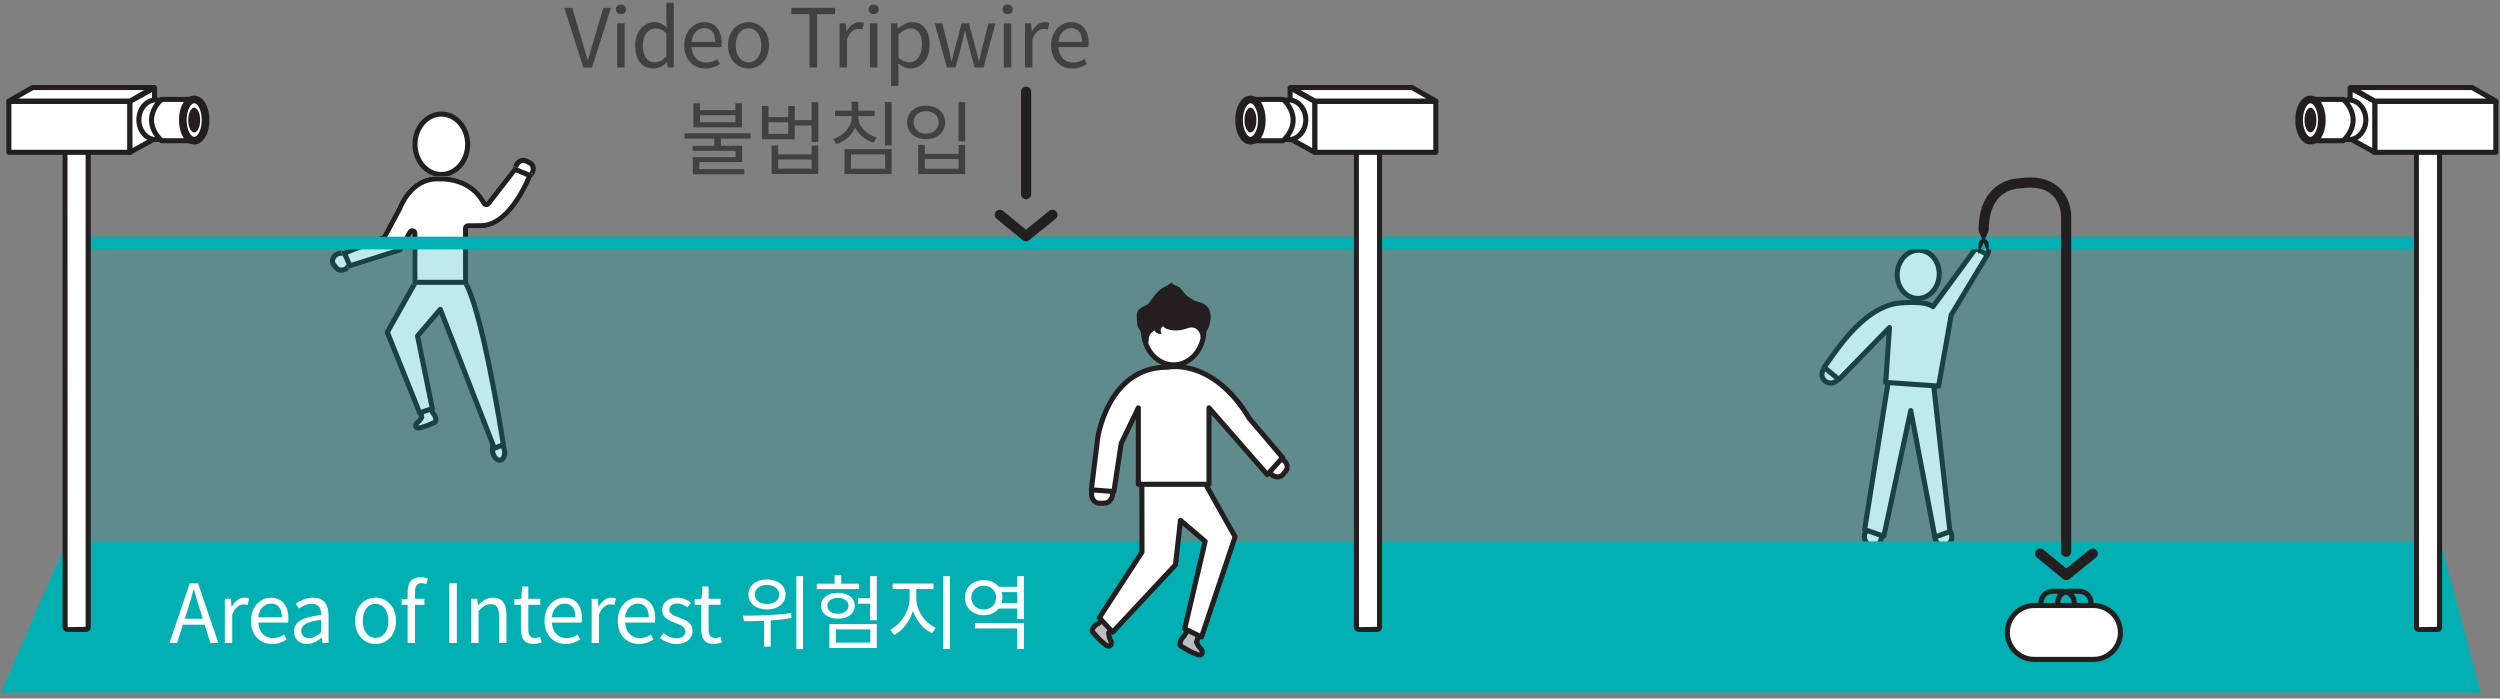 <?xml version="1.0" encoding="utf-8"?>
<!-- Generator: Adobe Illustrator 16.0.0, SVG Export Plug-In . SVG Version: 6.00 Build 0)  -->
<!DOCTYPE svg PUBLIC "-//W3C//DTD SVG 1.1//EN" "http://www.w3.org/Graphics/SVG/1.1/DTD/svg11.dtd">
<svg version="1.1" id="레이어_1" xmlns="http://www.w3.org/2000/svg" xmlns:xlink="http://www.w3.org/1999/xlink" x="0px"
	 y="0px" width="492.125px" height="137.5px" viewBox="0 0 492.125 137.5" enable-background="new 0 0 492.125 137.5"
	 xml:space="preserve">
<rect x="0" y="0" width="492.125" height="137.5" fill="#808080" stroke="none"/>
<g>
	<g>
		<g>
			<path fill="#FFFFFF" d="M370.335,105.449c0.136,0.994-0.497,1.905-1.411,2.028c-0.912,0.123-1.762-0.584-1.896-1.582
				c-0.135-0.996,0.496-1.904,1.41-2.029C369.352,103.744,370.201,104.451,370.335,105.449z"/>
			<path fill="#231F20" d="M368.717,107.991c-1.09,0-2.029-0.872-2.186-2.029c-0.171-1.267,0.653-2.43,1.838-2.592
				c1.223-0.158,2.293,0.76,2.461,2.012c0.086,0.632-0.079,1.279-0.454,1.771c-0.346,0.454-0.838,0.745-1.386,0.819
				C368.899,107.985,368.808,107.991,368.717,107.991z M368.643,104.353c-0.046,0-0.093,0.003-0.139,0.009
				c-0.638,0.087-1.079,0.745-0.981,1.467c0.097,0.715,0.69,1.24,1.334,1.153c0.283-0.038,0.54-0.192,0.724-0.434
				c0.215-0.283,0.31-0.659,0.259-1.031C369.75,104.853,369.236,104.353,368.643,104.353z"/>
		</g>
		<g>
			<path fill="#FFFFFF" d="M384.205,105.405c0.136,0.996-0.494,1.905-1.408,2.029c-0.914,0.123-1.764-0.586-1.898-1.582
				c-0.136-0.998,0.496-1.906,1.408-2.029C383.224,103.7,384.07,104.407,384.205,105.405z"/>
			<path fill="#231F20" d="M382.59,107.948c-1.09,0-2.031-0.872-2.188-2.029c-0.086-0.635,0.079-1.282,0.454-1.774
				c0.345-0.453,0.836-0.744,1.383-0.817c1.206-0.159,2.292,0.758,2.461,2.011c0.083,0.605-0.058,1.207-0.395,1.693
				c-0.347,0.5-0.859,0.819-1.441,0.898C382.772,107.942,382.681,107.948,382.59,107.948z M382.514,104.31
				c-0.046,0-0.094,0.003-0.141,0.009c-0.281,0.038-0.538,0.191-0.721,0.432c-0.215,0.283-0.31,0.66-0.258,1.035
				c0.097,0.715,0.69,1.242,1.336,1.154c0.301-0.041,0.569-0.21,0.754-0.477c0.194-0.28,0.274-0.631,0.226-0.989
				C383.62,104.809,383.106,104.31,382.514,104.31z"/>
		</g>
		<g>
			<polygon fill="#FFFFFF" points="371.756,74.792 367.049,104.256 370.827,105.565 376.131,80.821 380.891,105.741 
				383.848,104.644 380.629,75.79 			"/>
			<path fill="#231F20" d="M380.891,106.241c-0.085,0-0.17-0.021-0.246-0.064c-0.128-0.072-0.218-0.197-0.246-0.342l-4.297-22.496
				l-4.787,22.332c-0.03,0.14-0.119,0.26-0.243,0.331c-0.126,0.07-0.274,0.082-0.409,0.037l-3.778-1.31
				c-0.229-0.08-0.369-0.312-0.33-0.552l4.707-29.464c0.042-0.263,0.292-0.443,0.549-0.418l8.873,0.998
				c0.232,0.026,0.416,0.209,0.441,0.441l3.219,28.854c0.025,0.229-0.108,0.444-0.323,0.524l-2.957,1.098
				C381.008,106.231,380.949,106.241,380.891,106.241z M376.131,80.321c0.002,0,0.004,0,0.005,0
				c0.238,0.003,0.441,0.172,0.486,0.406l4.649,24.339l2.037-0.756l-3.131-28.068l-8.002-0.9l-4.565,28.579l2.848,0.987
				l5.186-24.191C375.691,80.486,375.896,80.321,376.131,80.321z"/>
		</g>
		<g>
			<path fill="#FFFFFF" d="M381.73,54.282c-0.182,2.619-2.177,4.611-4.456,4.453c-2.282-0.158-3.981-2.407-3.8-5.025
				c0.182-2.614,2.176-4.607,4.458-4.448C380.212,49.42,381.912,51.669,381.73,54.282z"/>
			<path fill="#231F20" d="M377.528,59.244c-0.095,0-0.191-0.003-0.288-0.01c-1.25-0.087-2.382-0.722-3.188-1.788
				c-0.79-1.045-1.172-2.385-1.076-3.771c0.2-2.869,2.436-5.069,4.992-4.913c1.249,0.087,2.38,0.722,3.186,1.787
				c0.79,1.044,1.172,2.382,1.076,3.767C382.038,57.08,379.973,59.244,377.528,59.244z M377.677,49.753
				c-1.921,0-3.548,1.753-3.704,3.992c-0.08,1.146,0.231,2.247,0.876,3.099c0.629,0.832,1.502,1.327,2.459,1.393
				c2.015,0.15,3.761-1.664,3.922-3.989c0.08-1.144-0.231-2.243-0.876-3.095c-0.629-0.832-1.501-1.326-2.458-1.392
				C377.824,49.755,377.75,49.753,377.677,49.753z"/>
		</g>
		<g>
			<path fill="#FFFFFF" d="M361.892,74.438c-0.368,0.836-1.361,1.201-2.222,0.82c-0.858-0.378-1.258-1.361-0.891-2.194
				c0.368-0.831,1.364-1.197,2.223-0.82C361.859,72.625,362.26,73.607,361.892,74.438z"/>
			<path fill="#231F20" d="M360.377,75.91c-0.313,0-0.619-0.065-0.91-0.194c-0.534-0.235-0.948-0.66-1.166-1.195
				c-0.22-0.541-0.212-1.13,0.02-1.657c0.465-1.049,1.798-1.55,2.881-1.076c0.535,0.237,0.949,0.662,1.167,1.197
				c0.22,0.542,0.212,1.13-0.021,1.657C362.01,75.411,361.235,75.91,360.377,75.91z M360.299,72.597
				c-0.465,0-0.882,0.263-1.063,0.671c-0.122,0.277-0.125,0.588-0.008,0.876c0.119,0.294,0.347,0.527,0.643,0.657
				c0.597,0.264,1.314-0.003,1.563-0.564c0.123-0.277,0.126-0.588,0.009-0.876c-0.12-0.293-0.348-0.527-0.644-0.658
				C360.641,72.632,360.472,72.597,360.299,72.597z"/>
		</g>
		<g>
			<path fill="#FFFFFF" d="M391.373,49.76c-0.266,0.603-0.995,0.862-1.629,0.583c-0.633-0.282-0.932-0.996-0.668-1.596
				c0.268-0.604,0.997-0.865,1.631-0.582C391.34,48.442,391.639,49.159,391.373,49.76z"/>
			<path fill="#231F20" d="M390.272,50.955c-0.251,0-0.497-0.052-0.73-0.155c-0.884-0.394-1.297-1.405-0.924-2.254
				c0.367-0.831,1.43-1.221,2.292-0.837c0.436,0.191,0.772,0.54,0.943,0.98c0.163,0.418,0.154,0.871-0.024,1.273
				C391.564,50.565,390.953,50.955,390.272,50.955z M390.176,48.551c-0.288,0-0.534,0.153-0.643,0.398
				c-0.152,0.346,0.034,0.767,0.415,0.937c0.365,0.161,0.819,0.008,0.968-0.328c0.07-0.159,0.072-0.338,0.007-0.507
				c-0.074-0.191-0.222-0.343-0.416-0.428C390.398,48.575,390.288,48.551,390.176,48.551z"/>
		</g>
		<g>
			<path fill="#FFFFFF" d="M373.406,59.712c0,0,5.369-0.711,7.098,0.654l8.432-11.465l2.316,1.208l-7.146,11.864l-2.496,14.025
				l-10.41-0.723l0.75-10.8l-9.963,10.229l-2.918-2.422C360.484,70.669,366.049,60.863,373.406,59.712z"/>
			<path fill="#231F20" d="M381.61,76.499c-0.012,0-0.023,0-0.035-0.001l-10.41-0.723c-0.132-0.009-0.255-0.071-0.342-0.171
				c-0.087-0.1-0.131-0.23-0.122-0.363l0.656-9.439l-9.011,9.251c-0.182,0.188-0.477,0.203-0.678,0.036l-2.918-2.422
				c-0.104-0.086-0.168-0.211-0.179-0.345c-0.011-0.135,0.034-0.268,0.123-0.369c0.225-0.256,0.586-0.77,1.044-1.419
				c2.364-3.353,7.282-10.329,13.592-11.316c0.07-0.009,1.46-0.191,3.073-0.191c1.789,0,3.122,0.225,3.975,0.668l8.156-11.09
				c0.147-0.198,0.416-0.26,0.634-0.147l2.317,1.208c0.122,0.064,0.212,0.175,0.25,0.308c0.037,0.133,0.018,0.275-0.053,0.393
				l-7.099,11.785l-2.48,13.934C382.059,76.327,381.85,76.499,381.61,76.499z M371.732,74.812l9.463,0.657l2.417-13.583
				c0.011-0.061,0.032-0.118,0.064-0.17l6.872-11.409l-1.465-0.764l-8.178,11.12c-0.081,0.109-0.202,0.181-0.336,0.199
				c-0.138,0.019-0.271-0.02-0.377-0.103c-0.597-0.472-1.944-0.732-3.792-0.732c-1.544,0-2.917,0.179-2.931,0.181
				c-5.879,0.92-10.633,7.663-12.917,10.903c-0.315,0.448-0.575,0.816-0.79,1.101l2.186,1.814l9.641-9.897
				c0.147-0.151,0.372-0.193,0.563-0.108c0.191,0.086,0.309,0.282,0.295,0.491L371.732,74.812z"/>
		</g>
	</g>
	<g>
		<g>
			<path fill="#FFFFFF" d="M85.216,81.326l-0.661-1.71l-1.887,0.595l0.352,1.93c-0.059,0.111-0.418,0.709-0.703,0.921
				c-0.054,0.043-0.111,0.086-0.166,0.133c-0.094,0.077-0.182,0.168-0.241,0.283c-0.116,0.213-0.106,0.532,0.112,0.696
				c0.207,0.146,0.466,0.08,0.594,0.049c1.229-0.297,1.783-0.555,2.896-1.068c0,0,0.041-0.021,0.043-0.022
				c0.065-0.033,0.146-0.082,0.199-0.171c0.045-0.084,0.053-0.172,0.053-0.246c0-0.146-0.02-0.295-0.055-0.438
				C85.668,81.918,85.479,81.582,85.216,81.326z"/>
			<path fill="#231F20" d="M82.333,84.766L82.333,84.766c-0.226,0-0.428-0.061-0.6-0.182c-0.463-0.347-0.479-0.949-0.263-1.344
				c0.079-0.152,0.199-0.296,0.364-0.431l0.114-0.092c0.186-0.141,0.415-0.457,0.547-0.667l-0.318-1.748
				c-0.045-0.248,0.101-0.491,0.341-0.567l1.887-0.595c0.251-0.078,0.522,0.051,0.617,0.297l0.624,1.614
				c0.288,0.309,0.497,0.7,0.594,1.114c0.044,0.181,0.068,0.369,0.068,0.552c0,0.184-0.037,0.341-0.112,0.482
				c-0.129,0.22-0.297,0.322-0.414,0.381c-0.005,0.003-0.089,0.044-0.095,0.047c-1.09,0.502-1.69,0.778-2.953,1.083
				C82.65,84.73,82.503,84.766,82.333,84.766z M83.239,80.555l0.272,1.496c0.021,0.11,0.003,0.225-0.05,0.324
				c-0.004,0.007-0.426,0.775-0.847,1.088l-0.139,0.111c-0.065,0.054-0.103,0.095-0.122,0.133l-0.021,0.058l0,0
				c0.049,0,0.11-0.015,0.158-0.026c1.175-0.284,1.71-0.53,2.777-1.021c0.039-0.103,0.025-0.213-0.001-0.321
				c-0.064-0.273-0.205-0.524-0.398-0.711c-0.052-0.051-0.093-0.112-0.119-0.179l-0.492-1.272L83.239,80.555z"/>
		</g>
		<g>
			<ellipse fill="#FFFFFF" cx="86.877" cy="28.406" rx="5.183" ry="5.949"/>
			<path fill="#231F20" d="M86.877,34.855c-3.133,0-5.683-2.893-5.683-6.449c0-3.556,2.549-6.448,5.683-6.448
				c3.134,0,5.684,2.893,5.684,6.448C92.561,31.962,90.011,34.855,86.877,34.855z M86.877,22.958c-2.582,0-4.683,2.444-4.683,5.448
				c0,3.005,2.101,5.449,4.683,5.449c2.583,0,4.684-2.444,4.684-5.449C91.561,25.401,89.459,22.958,86.877,22.958z"/>
		</g>
		<g>
			<path fill="#FFFFFF" d="M99.282,88.544c0.204,0.994-0.14,1.905-0.774,2.036c-0.629,0.13-1.311-0.568-1.516-1.563
				c-0.205-0.992,0.141-1.903,0.773-2.035C98.399,86.851,99.077,87.55,99.282,88.544z"/>
			<path fill="#231F20" d="M98.355,91.096c-0.837,0-1.616-0.832-1.853-1.978c-0.265-1.281,0.245-2.434,1.161-2.625
				c0.923-0.192,1.848,0.688,2.109,1.95c0.264,1.284-0.247,2.438-1.163,2.627C98.526,91.087,98.44,91.096,98.355,91.096z
				 M97.92,87.466c-0.355,0.068-0.59,0.713-0.438,1.45c0.169,0.82,0.653,1.233,0.924,1.174c0.303-0.063,0.538-0.708,0.386-1.446
				C98.647,87.94,98.224,87.466,97.92,87.466z"/>
		</g>
		<g>
			<path fill="#FFFFFF" d="M82.197,54.819l-5.956,10.567l6.364,15.881l2.502-0.834l-2.91-14.296l4.475-5.244l10.646,27.365
				l1.774-0.73c0,0-4.176-27.312-7.827-32.49L82.197,54.819z"/>
			<path fill="#231F20" d="M97.317,88.759c-0.067,0-0.134-0.014-0.197-0.041c-0.124-0.053-0.221-0.153-0.269-0.278L86.509,61.854
				l-3.773,4.422l2.861,14.057c0.051,0.248-0.092,0.494-0.332,0.574l-2.502,0.834c-0.251,0.085-0.524-0.042-0.623-0.288
				l-6.364-15.881c-0.056-0.141-0.045-0.299,0.029-0.432l5.956-10.567c0.091-0.161,0.23-0.265,0.448-0.254l9.067,0.219
				c0.158,0.004,0.305,0.083,0.396,0.212c3.677,5.214,7.742,31.583,7.913,32.702c0.035,0.228-0.091,0.45-0.304,0.538l-1.774,0.73
				C97.447,88.746,97.382,88.759,97.317,88.759z M86.672,60.394c0.028,0,0.056,0.002,0.083,0.007
				c0.173,0.03,0.319,0.148,0.382,0.312l10.461,26.89l0.938-0.387c-0.52-3.299-4.267-26.541-7.543-31.684l-8.508-0.206
				l-5.691,10.096l6.1,15.221l1.635-0.545l-2.822-13.862c-0.031-0.151,0.01-0.307,0.109-0.424l4.475-5.244
				C86.387,60.457,86.527,60.394,86.672,60.394z"/>
		</g>
		<g>
			<path fill="#FFFFFF" d="M66.489,52.987c-0.091-0.062-0.177-0.138-0.247-0.221l-0.527-0.634c-0.227-0.269-0.312-0.638-0.234-1.004
				c0.072-0.344,0.276-0.67,0.574-0.91c0.527-0.427,1.24-0.499,1.729-0.18c0.094,0.065,0.176,0.136,0.247,0.222l0.528,0.636
				c0.447,0.54,0.293,1.397-0.343,1.916C67.689,53.234,66.979,53.31,66.489,52.987z"/>
			<path fill="#231F20" d="M67.186,53.687c-0.356,0-0.692-0.098-0.972-0.282c-0.134-0.091-0.254-0.199-0.353-0.315l-0.53-0.637
				c-0.325-0.385-0.449-0.906-0.339-1.427c0.097-0.46,0.363-0.885,0.75-1.197c0.676-0.547,1.658-0.638,2.315-0.209
				c0.148,0.103,0.262,0.205,0.358,0.32l0.529,0.637c0.278,0.336,0.407,0.771,0.363,1.226c-0.052,0.529-0.334,1.038-0.774,1.397
				C68.14,53.514,67.663,53.687,67.186,53.687z M67.087,50.34c-0.247,0-0.509,0.097-0.718,0.266
				c-0.206,0.166-0.351,0.393-0.399,0.624c-0.046,0.218,0,0.429,0.127,0.58l0.529,0.636c0.038,0.044,0.089,0.091,0.143,0.127
				c0.283,0.187,0.786,0.127,1.132-0.152c0.233-0.19,0.383-0.452,0.409-0.717c0.013-0.132,0-0.325-0.137-0.49l-0.528-0.636
				c-0.038-0.045-0.084-0.087-0.147-0.13C67.394,50.38,67.248,50.34,67.087,50.34z"/>
		</g>
		<g>
			<path fill="#FFFFFF" d="M103.221,34.899c-0.11-0.021-0.225-0.057-0.323-0.105l-0.762-0.377c-0.323-0.16-0.56-0.473-0.641-0.853
				c-0.075-0.352-0.018-0.746,0.163-1.096c0.319-0.621,0.961-0.985,1.557-0.888c0.112,0.021,0.219,0.054,0.326,0.104l0.758,0.381
				c0.65,0.321,0.863,1.195,0.475,1.949C104.457,34.635,103.818,34.999,103.221,34.899z"/>
			<path fill="#231F20" d="M103.419,35.416c-0.094,0-0.188-0.007-0.28-0.023c-0.168-0.031-0.325-0.082-0.461-0.149l-0.764-0.378
				c-0.463-0.23-0.794-0.666-0.907-1.196c-0.1-0.468-0.026-0.976,0.208-1.43c0.414-0.803,1.271-1.286,2.081-1.153
				c0.169,0.032,0.315,0.079,0.458,0.146l0.771,0.387c0.398,0.197,0.7,0.551,0.847,0.996c0.17,0.517,0.115,1.111-0.152,1.629
				C104.855,34.955,104.148,35.416,103.419,35.416z M103.021,32.064c-0.355,0-0.724,0.254-0.918,0.633
				c-0.127,0.246-0.17,0.523-0.119,0.763c0.049,0.23,0.186,0.416,0.374,0.509l0.762,0.377c0.053,0.026,0.124,0.049,0.192,0.062
				c0.029,0.005,0.068,0.008,0.107,0.008c0.352,0,0.717-0.252,0.909-0.628c0.146-0.283,0.179-0.596,0.092-0.86
				c-0.044-0.133-0.139-0.313-0.343-0.414l-0.761-0.382c-0.054-0.025-0.119-0.046-0.193-0.06
				C103.097,32.067,103.06,32.064,103.021,32.064z"/>
		</g>
		<g>
			<path fill="#FFFFFF" d="M86.66,34.721c0,0,5.723-0.374,8.67,4.393c0.407,0.656,0.407,0.656,0.407,0.656l5.454-7.04l3.768,1.531
				c0,0-3.768,10.439-10.116,10.674l-2.695,0.024l0.008,11.116H81.162V45.931L79.1,49.625l-10.488,3.317l-1.476-3.388l8.165-3.265
				l2.934-5.478C78.234,40.813,80.554,34.27,86.66,34.721z"/>
			<path fill="#231F20" d="M101.518,33.942l2.14,0.87c-1.041,2.422-4.267,8.955-8.824,9.123l-2.695,0.024
				c-0.549,0.005-0.992,0.452-0.991,1l0.007,10.115h-8.993v-9.144c0-0.455-0.308-0.853-0.748-0.968
				c-0.084-0.022-0.168-0.032-0.252-0.032c-0.356,0-0.693,0.19-0.873,0.513l-1.869,3.348l-9.251,2.926l-0.704-1.617l7.208-2.882
				c0.219-0.087,0.399-0.249,0.51-0.457l2.934-5.478c0.024-0.044,0.044-0.09,0.061-0.138c0.02-0.055,1.989-5.448,6.887-5.449
				c0.171,0,0.345,0.006,0.523,0.02c0.024,0.002,0.049,0.003,0.073,0.003c0.021,0,0.042,0,0.063-0.002
				c0.014-0.001,0.096-0.005,0.231-0.005c1.196,0,5.273,0.283,7.526,3.927l0.407,0.656c0.173,0.278,0.471,0.454,0.798,0.471
				c0.017,0.001,0.035,0.001,0.052,0.001c0.308,0,0.601-0.143,0.791-0.388L101.518,33.942 M101.191,32.73l-5.454,7.04
				c0,0,0,0-0.407-0.656c-2.548-4.12-7.17-4.399-8.376-4.399c-0.189,0-0.294,0.007-0.294,0.007
				c-0.204-0.015-0.402-0.022-0.598-0.022c-5.66,0.001-7.828,6.114-7.828,6.114l-2.934,5.478l-8.165,3.265l1.476,3.388L79.1,49.625
				l2.063-3.694v10.144h10.993l-0.008-11.116l2.695-0.024c6.349-0.234,10.116-10.674,10.116-10.674L101.191,32.73L101.191,32.73z"/>
		</g>
	</g>
	<rect x="13.16" y="47.269" opacity="0.25" fill="#00AFB2" width="466.189" height="59.898"/>
	<path fill="#00AFB2" d="M478.261,49.089H18.16c-0.69,0-1.25-0.56-1.25-1.25s0.56-1.25,1.25-1.25h460.101
		c0.69,0,1.25,0.56,1.25,1.25S478.951,49.089,478.261,49.089z"/>
	<g>
		<path fill="#414142" d="M111.084,1.546h1.553l1.905,6.354c0.416,1.377,0.688,2.497,1.136,3.874h0.064
			c0.432-1.377,0.72-2.497,1.137-3.874l1.889-6.354h1.504l-3.729,11.733h-1.712L111.084,1.546z"/>
		<path fill="#414142" d="M121.229,1.85c0-0.592,0.432-0.944,1.008-0.944s1.008,0.352,1.008,0.944c0,0.544-0.432,0.944-1.008,0.944
			S121.229,2.395,121.229,1.85z M121.501,4.587h1.457v8.691h-1.457V4.587z"/>
		<path fill="#414142" d="M125.036,8.941c0-2.817,1.777-4.578,3.762-4.578c1.024,0,1.681,0.384,2.449,1.024l-0.08-1.505V0.538h1.457
			v12.741h-1.185l-0.144-1.024h-0.032c-0.688,0.672-1.601,1.232-2.641,1.232C126.445,13.487,125.036,11.838,125.036,8.941z
			 M131.167,11.07V6.508c-0.736-0.657-1.393-0.913-2.113-0.913c-1.409,0-2.513,1.345-2.513,3.329c0,2.097,0.864,3.346,2.401,3.346
			C129.742,12.271,130.446,11.87,131.167,11.07z"/>
		<path fill="#414142" d="M134.685,8.941c0-2.817,1.905-4.578,3.921-4.578c2.209,0,3.458,1.601,3.458,4.082
			c0,0.32-0.032,0.625-0.064,0.833h-5.858c0.096,1.856,1.232,3.041,2.881,3.041c0.848,0,1.537-0.256,2.177-0.688l0.528,0.96
			c-0.769,0.497-1.697,0.896-2.881,0.896C136.541,13.487,134.685,11.806,134.685,8.941z M140.783,8.237
			c0-1.761-0.8-2.705-2.161-2.705c-1.232,0-2.321,0.992-2.497,2.705H140.783z"/>
		<path fill="#414142" d="M143.308,8.941c0-2.897,1.905-4.578,4.034-4.578s4.034,1.681,4.034,4.578c0,2.881-1.905,4.546-4.034,4.546
			S143.308,11.822,143.308,8.941z M149.871,8.941c0-2-1.024-3.361-2.529-3.361c-1.505,0-2.513,1.361-2.513,3.361
			c0,2.001,1.008,3.33,2.513,3.33C148.846,12.271,149.871,10.942,149.871,8.941z"/>
		<path fill="#414142" d="M159.341,2.794h-3.554V1.546h8.596v1.249h-3.554v10.484h-1.488V2.794z"/>
		<path fill="#414142" d="M165.277,4.587h1.2l0.128,1.584h0.049c0.607-1.104,1.488-1.809,2.465-1.809
			c0.384,0,0.656,0.048,0.928,0.192l-0.271,1.281c-0.288-0.112-0.496-0.144-0.849-0.144c-0.721,0-1.616,0.512-2.193,2v5.586h-1.456
			V4.587z"/>
		<path fill="#414142" d="M170.972,1.85c0-0.592,0.433-0.944,1.009-0.944s1.009,0.352,1.009,0.944c0,0.544-0.433,0.944-1.009,0.944
			S170.972,2.395,170.972,1.85z M171.245,4.587h1.456v8.691h-1.456V4.587z"/>
		<path fill="#414142" d="M175.404,4.587h1.2l0.128,0.992h0.049c0.784-0.64,1.761-1.216,2.769-1.216
			c2.241,0,3.457,1.761,3.457,4.434c0,2.978-1.776,4.69-3.777,4.69c-0.784,0-1.616-0.368-2.4-1.008l0.031,1.521v2.945h-1.456V4.587z
			 M181.486,8.813c0-1.921-0.64-3.217-2.288-3.217c-0.736,0-1.489,0.416-2.338,1.201v4.562c0.785,0.672,1.553,0.913,2.129,0.913
			C180.43,12.271,181.486,10.974,181.486,8.813z"/>
		<path fill="#414142" d="M183.98,4.587h1.488l1.297,5.026c0.176,0.833,0.352,1.617,0.512,2.433h0.08
			c0.192-0.816,0.368-1.617,0.592-2.433l1.345-5.026h1.425l1.36,5.026c0.208,0.833,0.4,1.617,0.608,2.433h0.064
			c0.191-0.816,0.352-1.601,0.544-2.433l1.28-5.026h1.377l-2.337,8.691h-1.761l-1.265-4.69c-0.225-0.816-0.385-1.617-0.593-2.497
			h-0.08c-0.191,0.88-0.368,1.697-0.592,2.529l-1.217,4.658h-1.712L183.98,4.587z"/>
		<path fill="#414142" d="M197.339,1.85c0-0.592,0.433-0.944,1.009-0.944s1.009,0.352,1.009,0.944c0,0.544-0.433,0.944-1.009,0.944
			S197.339,2.395,197.339,1.85z M197.612,4.587h1.456v8.691h-1.456V4.587z"/>
		<path fill="#414142" d="M201.772,4.587h1.2l0.128,1.584h0.049c0.607-1.104,1.488-1.809,2.465-1.809
			c0.384,0,0.656,0.048,0.928,0.192l-0.271,1.281c-0.288-0.112-0.496-0.144-0.849-0.144c-0.721,0-1.616,0.512-2.193,2v5.586h-1.456
			V4.587z"/>
		<path fill="#414142" d="M206.908,8.941c0-2.817,1.904-4.578,3.922-4.578c2.209,0,3.457,1.601,3.457,4.082
			c0,0.32-0.032,0.625-0.064,0.833h-5.858c0.097,1.856,1.233,3.041,2.882,3.041c0.848,0,1.536-0.256,2.177-0.688l0.528,0.96
			c-0.769,0.497-1.697,0.896-2.882,0.896C208.764,13.487,206.908,11.806,206.908,8.941z M213.006,8.237
			c0-1.761-0.801-2.705-2.161-2.705c-1.232,0-2.321,0.992-2.497,2.705H213.006z"/>
		<path fill="#414142" d="M141.919,27.292V28.7h4.178v3.201h-8.436v1.393h8.868v1.009h-10.148v-3.361h8.419v-1.249h-8.467V28.7
			h4.274v-1.408h-5.842v-1.057h12.997v1.057H141.919z M146.064,25.067h-9.572v-4.738h1.296v1.36h6.979v-1.36h1.296V25.067z
			 M144.768,22.682h-6.979v1.377h6.979V22.682z"/>
		<path fill="#414142" d="M161.089,20.121v7.843h-1.329v-3.249h-3.313v2.705h-6.466v-6.563h1.296v2.192h3.874v-2.192h1.296v2.785
			h3.313v-3.521H161.089z M155.15,24.074h-3.874v2.273h3.874V24.074z M159.776,28.652h1.296v5.603h-9.188v-5.603h1.296v1.729h6.595
			V28.652z M159.776,31.405h-6.595v1.793h6.595V31.405z"/>
		<path fill="#414142" d="M172,28.092c-1.681-0.512-3.01-1.601-3.682-3.009c-0.624,1.553-1.953,2.753-3.682,3.297l-0.624-1.008
			c2.129-0.688,3.634-2.434,3.634-4.354v-0.177h-3.266v-1.056h3.266v-1.761h1.313v1.761h3.232v1.056h-3.249v0.177
			c0,1.809,1.537,3.425,3.666,4.065L172,28.092z M166.237,29.356h9.284v4.914h-9.284V29.356z M167.517,33.214h6.723v-2.816h-6.723
			V33.214z M175.521,20.105v8.515h-1.313v-8.515H175.521z"/>
		<path fill="#414142" d="M186.047,24.091c0,1.984-1.585,3.313-3.762,3.313c-2.161,0-3.729-1.329-3.729-3.313
			c0-1.953,1.568-3.298,3.729-3.298C184.462,20.793,186.047,22.138,186.047,24.091z M179.836,24.091
			c0,1.313,1.024,2.225,2.449,2.225c1.456,0,2.48-0.912,2.48-2.225c0-1.297-1.024-2.209-2.48-2.209
			C180.861,21.882,179.836,22.794,179.836,24.091z M182.045,28.524v1.761h6.659v-1.761H190v5.746h-9.252v-5.746H182.045z
			 M182.045,33.214h6.659V31.31h-6.659V33.214z M190,20.121v7.699h-1.313v-7.699H190z"/>
	</g>
	<polygon fill="#00AFB2" points="488.35,136.357 0.16,136.357 13.16,106.574 480.35,106.574 	"/>
	<g>
		<g>
			<path fill="#BBBDBF" d="M233.146,125.175l0.991-1.857l2.071,0.937l-0.67,2.152c0.051,0.135,0.377,0.867,0.672,1.149
				c0.057,0.055,0.117,0.112,0.172,0.174c0.096,0.102,0.183,0.218,0.235,0.358c0.104,0.258,0.047,0.62-0.226,0.776
				c-0.252,0.138-0.541,0.027-0.682-0.024c-1.358-0.511-1.957-0.881-3.154-1.621c0,0-0.045-0.029-0.047-0.031
				c-0.07-0.046-0.154-0.113-0.203-0.223c-0.039-0.101-0.035-0.203-0.023-0.288c0.02-0.167,0.061-0.333,0.121-0.493
				C232.551,125.787,232.813,125.429,233.146,125.175z"/>
			<path fill="#231F20" d="M236.118,129.431c-0.249,0-0.459-0.077-0.573-0.119c-1.415-0.532-2.028-0.912-3.251-1.667l-0.063-0.042
				c-0.179-0.118-0.304-0.26-0.381-0.434c-0.072-0.186-0.089-0.361-0.062-0.56c0.023-0.198,0.073-0.404,0.149-0.602
				c0.164-0.446,0.453-0.855,0.817-1.159l1.163-2.179l2.901,1.312l-0.747,2.399c0.115,0.25,0.333,0.668,0.486,0.815
				c0.076,0.074,0.141,0.136,0.199,0.203c0.149,0.158,0.26,0.33,0.33,0.514c0.177,0.441,0.084,1.083-0.445,1.386
				C236.477,129.388,236.304,129.431,236.118,129.431z M234.358,123.967l-0.909,1.606c-0.257,0.195-0.461,0.474-0.576,0.785
				c-0.048,0.127-0.079,0.252-0.094,0.378l0.083,0.099c1.16,0.703,1.71,1.043,3.024,1.538c0.073,0.027,0.177,0.102,0.266,0.053
				c0.006-0.003,0.028-0.083,0.001-0.15c-0.026-0.069-0.068-0.13-0.135-0.202c-0.052-0.058-0.098-0.102-0.142-0.144
				c-0.434-0.417-0.803-1.337-0.806-1.346l-0.061-0.161l0.589-1.895L234.358,123.967z"/>
		</g>
		<g>
			<path fill="#BBBDBF" d="M216.325,122.694l1.503-1.476l1.695,1.516l-1.287,1.852c0.01,0.145,0.1,0.941,0.297,1.298
				c0.037,0.07,0.078,0.143,0.111,0.217c0.062,0.127,0.109,0.263,0.117,0.414c0.021,0.276-0.141,0.605-0.447,0.672
				c-0.283,0.055-0.523-0.136-0.643-0.229c-1.145-0.895-1.604-1.427-2.522-2.491c0,0-0.034-0.043-0.037-0.044
				c-0.052-0.065-0.113-0.155-0.127-0.273c-0.006-0.109,0.029-0.205,0.065-0.283c0.069-0.153,0.159-0.3,0.263-0.434
				C215.572,123.1,215.93,122.835,216.325,122.694z"/>
			<path fill="#231F20" d="M218.213,127.697c-0.407,0-0.713-0.239-0.844-0.34c-1.165-0.911-1.667-1.484-2.546-2.501l-0.01-0.003
				l-0.093-0.118c-0.086-0.108-0.203-0.281-0.231-0.526c-0.015-0.257,0.055-0.436,0.109-0.551c0.082-0.181,0.19-0.36,0.32-0.529
				c0.295-0.381,0.693-0.685,1.131-0.864l1.763-1.731l2.375,2.124l-1.434,2.063c0.035,0.28,0.116,0.736,0.218,0.922
				c0.065,0.121,0.1,0.187,0.13,0.254c0.095,0.196,0.15,0.395,0.16,0.592c0.037,0.471-0.245,1.056-0.839,1.187
				C218.342,127.691,218.277,127.697,218.213,127.697z M215.487,124.091l0.053,0.066c0.889,1.028,1.337,1.546,2.439,2.408
				c0.053,0.042,0.169,0.132,0.233,0.132l0.007,0c0.006-0.001,0.049-0.074,0.043-0.143c-0.004-0.075-0.025-0.146-0.069-0.234
				c-0.026-0.059-0.051-0.103-0.074-0.146c-0.305-0.552-0.382-1.543-0.383-1.553l-0.012-0.175l1.135-1.633l-1.016-0.909
				l-1.351,1.261c-0.302,0.108-0.581,0.313-0.784,0.576c-0.083,0.106-0.151,0.219-0.203,0.333L215.487,124.091z"/>
		</g>
		<g>
			<polygon fill="#FFFFFF" points="224.773,93.88 224.804,108.672 216.398,121.606 219.023,124.431 231.398,111.18 232.377,102.432 
				237.24,106.573 233.204,123.775 236.521,125.388 243.133,105.665 236.514,93.88 			"/>
			<path fill="#231F20" d="M236.521,125.888c-0.075,0-0.15-0.017-0.219-0.05l-3.316-1.613c-0.21-0.102-0.321-0.336-0.268-0.564
				l3.966-16.905l-3.915-3.333l-0.874,7.813c-0.012,0.107-0.058,0.207-0.132,0.286l-12.375,13.251
				c-0.094,0.101-0.227,0.159-0.365,0.159h0c-0.139,0-0.271-0.058-0.366-0.16l-2.625-2.825c-0.156-0.168-0.178-0.42-0.053-0.613
				l8.324-12.809l-0.03-14.644c0-0.133,0.052-0.26,0.146-0.354c0.094-0.094,0.221-0.147,0.354-0.147h11.74
				c0.181,0,0.348,0.098,0.436,0.255l6.619,11.785c0.069,0.123,0.083,0.27,0.038,0.403l-6.612,19.723
				c-0.046,0.137-0.148,0.247-0.281,0.302C236.652,125.875,236.586,125.888,236.521,125.888z M233.782,123.5l2.445,1.189
				l6.361-18.973l-6.367-11.336h-10.947l0.029,14.292c0,0.097-0.028,0.192-0.081,0.273l-8.193,12.606l1.994,2.146l11.896-12.738
				l0.96-8.583c0.021-0.184,0.141-0.341,0.313-0.409c0.171-0.068,0.367-0.036,0.508,0.084l4.863,4.141
				c0.143,0.122,0.206,0.313,0.163,0.495L233.782,123.5z"/>
		</g>
		<g>
			<ellipse fill="#FFFFFF" cx="231.034" cy="65" rx="5.954" ry="6.832"/>
			<path fill="#231F20" d="M231.033,72.331c-3.558,0-6.453-3.289-6.453-7.332c0-4.043,2.895-7.332,6.453-7.332
				c3.559,0,6.454,3.289,6.454,7.332C237.487,69.042,234.592,72.331,231.033,72.331z M231.033,58.667
				c-3.007,0-5.453,2.84-5.453,6.332c0,3.491,2.446,6.332,5.453,6.332c3.007,0,5.454-2.84,5.454-6.332
				C236.487,61.508,234.041,58.667,231.033,58.667z"/>
		</g>
		<g>
			<path fill="#FFFFFF" d="M252.256,93.661c0.1-0.065,0.193-0.149,0.271-0.241l0.575-0.691c0.245-0.293,0.338-0.696,0.255-1.097
				c-0.077-0.375-0.302-0.73-0.628-0.992c-0.574-0.464-1.351-0.543-1.885-0.195c-0.1,0.069-0.191,0.148-0.27,0.242l-0.576,0.693
				c-0.49,0.588-0.32,1.524,0.375,2.09C250.946,93.933,251.721,94.014,252.256,93.661z"/>
			<path fill="#231F20" d="M251.494,94.38L251.494,94.38c-0.509,0-1.019-0.185-1.435-0.521c-0.475-0.386-0.777-0.932-0.832-1.498
				c-0.046-0.483,0.091-0.946,0.388-1.301l0.576-0.692c0.102-0.123,0.223-0.231,0.368-0.333c0.731-0.478,1.76-0.369,2.485,0.217
				c0.417,0.335,0.702,0.79,0.803,1.28c0.114,0.553-0.017,1.106-0.361,1.518l-0.575,0.69c-0.11,0.131-0.241,0.248-0.38,0.339
				C252.232,94.276,251.874,94.38,251.494,94.38z M251.604,90.729c-0.184,0-0.352,0.047-0.487,0.135
				c-0.059,0.041-0.115,0.091-0.158,0.144l-0.576,0.692c-0.159,0.191-0.175,0.413-0.16,0.565c0.029,0.302,0.199,0.6,0.466,0.817
				c0.234,0.189,0.528,0.298,0.805,0.298l0,0c0.184,0,0.352-0.047,0.487-0.136c0.059-0.039,0.117-0.09,0.163-0.146l0.574-0.689
				c0.147-0.177,0.202-0.423,0.149-0.675c-0.053-0.26-0.218-0.516-0.452-0.704C252.179,90.838,251.883,90.729,251.604,90.729z"/>
		</g>
		<g>
			<path fill="#FFFFFF" d="M216.007,99.004c0.127,0.038,0.27,0.056,0.402,0.055l1.018-0.013c0.431-0.005,0.854-0.224,1.152-0.596
				c0.28-0.347,0.44-0.806,0.448-1.285c0.01-0.847-0.463-1.583-1.145-1.788c-0.133-0.036-0.266-0.055-0.404-0.055l-1.019,0.016
				c-0.866,0.011-1.582,0.856-1.597,1.883C214.85,98.067,215.32,98.801,216.007,99.004z"/>
			<path fill="#231F20" d="M216.394,99.559c-0.182,0-0.365-0.026-0.531-0.076c-0.9-0.266-1.517-1.2-1.5-2.271
				c0.019-1.294,0.956-2.36,2.09-2.375l1.017-0.016c0,0,0,0,0.001,0c0.188,0,0.363,0.024,0.542,0.073
				c0.909,0.273,1.525,1.208,1.513,2.276c-0.01,0.593-0.208,1.158-0.559,1.593c-0.391,0.489-0.951,0.775-1.535,0.782L216.394,99.559
				z M217.479,95.822l-1.011,0.016c-0.589,0.007-1.094,0.644-1.104,1.39c-0.01,0.624,0.313,1.157,0.786,1.297
				c0.073,0.022,0.162,0.034,0.245,0.034v0.5l0.01-0.5l1.017-0.013c0.284-0.003,0.563-0.152,0.768-0.408
				c0.213-0.264,0.333-0.612,0.339-0.981c0.007-0.613-0.325-1.161-0.789-1.301C217.659,95.834,217.569,95.822,217.479,95.822z"/>
		</g>
		<g>
			<path fill="#FFFFFF" d="M237.986,80.287v15.05h-13.904v-15.05l-3.375,7.01l-1.438,9.459l-4.447-0.334l1.268-10.233
				c0,0,1.939-14.027,13.75-13.9c0,0,8.857-2.02,16.059,10.031l6.588,7.76l-3.021,3.353L237.986,80.287z"/>
			<path fill="#231F20" d="M219.27,97.256c-0.013,0-0.025,0-0.038-0.001l-4.447-0.334c-0.136-0.01-0.263-0.076-0.349-0.182
				c-0.087-0.106-0.126-0.243-0.109-0.378l1.268-10.233c0.021-0.15,2.123-14.339,14.086-14.339l0.11,0
				c0.179-0.035,0.732-0.127,1.558-0.127c2.635,0,9.369,1.014,14.979,10.402l6.54,7.692c0.162,0.191,0.158,0.473-0.01,0.659
				l-3.021,3.353c-0.097,0.105-0.232,0.164-0.375,0.165c-0.143-0.001-0.279-0.063-0.373-0.171L238.486,81.62v13.717
				c0,0.276-0.224,0.5-0.5,0.5h-13.904c-0.276,0-0.5-0.224-0.5-0.5V82.478l-2.392,4.968l-1.426,9.385
				C219.727,97.077,219.515,97.256,219.27,97.256z M215.383,95.963l3.462,0.26l1.368-9.001c0.007-0.049,0.022-0.097,0.043-0.142
				l3.375-7.01c0.102-0.209,0.333-0.324,0.562-0.271c0.228,0.052,0.389,0.254,0.389,0.487v14.55h12.904v-14.55
				c0-0.208,0.129-0.395,0.324-0.468c0.196-0.072,0.416-0.017,0.552,0.139l11.108,12.721l2.352-2.609l-6.305-7.426
				c-5.395-9.016-11.704-9.982-14.168-9.982c-0.872,0-1.394,0.114-1.399,0.115c-0.038,0.008-0.083,0.001-0.115,0.012l-0.154-0.001
				c-11.103,0-13.076,13.335-13.095,13.469L215.383,95.963z"/>
		</g>
		<path fill="#231F20" d="M225.455,60.159c0.73-0.306,0.898-0.748,1.399-1.435c0.558-0.767,1.322-1.708,2.263-2.182
			c2.737-1.383,0.374-1.076,2.666-0.175c0.57,0.223,0.92,0.759,1.277,1.224c0.426,0.552,0.865,0.949,1.47,1.303
			c0.774,0.453,1.702,0.531,2.487,0.957c1.079,0.587,1.379,1.772,1.285,2.918c-0.049,0.564-0.171,1.143-0.362,1.675
			c-0.112,0.316-0.667,0.921-0.679,1.175c-0.01,0.156-0.018,0.25-0.018,0.25c0.037,0.48-0.057,0.88-0.413,0.907
			c-0.359,0.029-0.513-0.352-0.548-0.832c0,0-0.501-2.128-2.668-1.283c-1.796,0.7-3.944,0.431-4.666-0.435
			c0,0-0.842,0.548-0.264,1.497c0,0-1.188,0.154-1.362-0.692c0,0-1.165,0.505-1.183,1.682c-0.006,0.48-0.055,0.88-0.413,0.909
			c-0.358,0.027-0.513-0.353-0.55-0.833c0,0-0.037-0.246-0.09-0.611c-0.037,0.025-0.082,0.045-0.13,0.051l0.042-0.11
			c-0.2-0.609-0.652-1.08-0.936-1.644c-0.359-0.712-0.189-1.372-0.283-2.132C223.63,61.125,224.476,60.567,225.455,60.159z"/>
	</g>
	<g>
		<g>
			<path fill="#FFFFFF" d="M12.821,123.45c0,0.245,0.209,0.442,0.466,0.442h3.604c0.257,0,0.467-0.197,0.467-0.442V28.755
				c0-0.244-0.21-0.442-0.467-0.442h-3.604c-0.257,0-0.466,0.198-0.466,0.442V123.45z"/>
			<path fill="#231F20" d="M16.891,124.393h-3.604c-0.533,0-0.966-0.423-0.966-0.942V28.755c0-0.52,0.433-0.942,0.966-0.942h3.604
				c0.533,0,0.967,0.423,0.967,0.942v94.695C17.857,123.97,17.424,124.393,16.891,124.393z M16.891,123.393v0.5V123.393
				L16.891,123.393L16.891,123.393z M16.857,28.755l-3.57,0.058l0.034,94.638l3.536-0.057V28.755z"/>
		</g>
		<g>
			<g>
				<rect x="1.743" y="19.958" fill="#FFFFFF" width="23.836" height="10.024"/>
				<path fill="#231F20" d="M25.579,30.482H1.743c-0.276,0-0.5-0.224-0.5-0.5V19.958c0-0.276,0.224-0.5,0.5-0.5h23.836
					c0.276,0,0.5,0.224,0.5,0.5v10.024C26.079,30.259,25.855,30.482,25.579,30.482z M2.243,29.482h22.836v-9.024H2.243V29.482z"/>
			</g>
			<g>
				<polygon fill="#FFFFFF" points="30.424,27.31 25.579,29.982 25.579,19.958 30.424,17.285 				"/>
				<path fill="#231F20" d="M25.579,30.482c-0.088,0-0.176-0.023-0.254-0.069c-0.152-0.09-0.246-0.254-0.246-0.431V19.958
					c0-0.182,0.099-0.35,0.258-0.438l4.845-2.673c0.154-0.085,0.343-0.083,0.496,0.007c0.152,0.09,0.246,0.254,0.246,0.431V27.31
					c0,0.182-0.099,0.35-0.258,0.438l-4.845,2.673C25.746,30.462,25.662,30.482,25.579,30.482z M26.079,20.253v8.882l3.845-2.122
					v-8.882L26.079,20.253z"/>
			</g>
			<g>
				<polygon fill="#FFFFFF" points="25.579,19.903 1.743,19.903 6.421,17.229 30.257,17.229 				"/>
				<path fill="#231F20" d="M25.579,20.403H1.743c-0.227,0-0.425-0.152-0.483-0.372c-0.058-0.219,0.039-0.45,0.235-0.563
					l4.678-2.674c0.076-0.043,0.161-0.066,0.248-0.066h23.836c0.227,0,0.425,0.152,0.483,0.372c0.058,0.219-0.039,0.45-0.235,0.563
					l-4.678,2.674C25.751,20.38,25.666,20.403,25.579,20.403z M3.625,19.403h21.821l2.928-1.674H6.554L3.625,19.403z"/>
			</g>
			<g>
				<ellipse fill="#FFFFFF" cx="30.661" cy="23.579" rx="3.327" ry="3.897"/>
				<path fill="#231F20" d="M30.66,27.977c-2.11,0-3.826-1.973-3.826-4.397c0-2.426,1.716-4.399,3.826-4.399
					c2.11,0,3.827,1.974,3.827,4.399C34.487,26.004,32.771,27.977,30.66,27.977z M30.66,20.18c-1.559,0-2.826,1.525-2.826,3.399
					c0,1.874,1.268,3.397,2.826,3.397c1.559,0,2.827-1.524,2.827-3.397C33.487,21.705,32.219,20.18,30.66,20.18z"/>
			</g>
			<g>
				<path fill="#FFFFFF" d="M31.782,19.568c0,0-4.4,3.731,0,8.132h6.695v-8.132H31.782z"/>
				<path fill="#231F20" d="M38.478,28.2h-6.695c-0.133,0-0.26-0.053-0.354-0.146c-1.458-1.458-2.164-3.013-2.098-4.621
					c0.103-2.5,2.045-4.175,2.128-4.246c0.09-0.077,0.205-0.119,0.323-0.119h6.695c0.276,0,0.5,0.224,0.5,0.5V27.7
					C38.978,27.977,38.754,28.2,38.478,28.2z M31.993,27.2h5.985v-7.132h-5.999c-0.396,0.389-1.583,1.692-1.649,3.414
					C30.28,24.746,30.84,25.996,31.993,27.2z"/>
			</g>
			<g>
				<ellipse fill="#FFFFFF" cx="38.229" cy="23.635" rx="2.237" ry="4.065"/>
				<path fill="#231F20" d="M38.229,28.45c-1.703,0-2.986-2.07-2.986-4.815c0-2.746,1.284-4.816,2.986-4.816
					c1.704,0,2.988,2.071,2.988,4.816C41.217,26.38,39.932,28.45,38.229,28.45z M38.229,20.318c-0.606,0-1.486,1.292-1.486,3.316
					c0,2.024,0.88,3.315,1.486,3.315c0.607,0,1.488-1.292,1.488-3.315C39.717,21.61,38.835,20.318,38.229,20.318z"/>
			</g>
			<ellipse fill="#231F20" cx="38.23" cy="23.635" rx="1.177" ry="2.438"/>
		</g>
	</g>
	<g>
		<g>
			<path fill="#FFFFFF" d="M271.561,123.45c0,0.245-0.209,0.442-0.466,0.442h-3.604c-0.257,0-0.467-0.197-0.467-0.442V28.755
				c0-0.244,0.21-0.442,0.467-0.442h3.604c0.257,0,0.466,0.198,0.466,0.442V123.45z"/>
			<path fill="#231F20" d="M271.095,124.393h-3.604c-0.533,0-0.967-0.423-0.967-0.942V28.755c0-0.52,0.434-0.942,0.967-0.942h3.604
				c0.533,0,0.966,0.423,0.966,0.942v94.695C272.061,123.97,271.627,124.393,271.095,124.393z M271.095,123.393v0.5V123.393
				L271.095,123.393L271.095,123.393z M271.061,28.755l-3.569,0.058l0.033,94.638l3.536-0.057V28.755z"/>
		</g>
		<g>
			<g>
				<rect x="258.803" y="19.958" fill="#FFFFFF" width="23.836" height="10.024"/>
				<path fill="#231F20" d="M282.639,30.482h-23.836c-0.276,0-0.5-0.224-0.5-0.5V19.958c0-0.276,0.224-0.5,0.5-0.5h23.836
					c0.276,0,0.5,0.224,0.5,0.5v10.024C283.139,30.259,282.915,30.482,282.639,30.482z M259.303,29.482h22.836v-9.024h-22.836
					V29.482z"/>
			</g>
			<g>
				<polygon fill="#FFFFFF" points="253.958,27.31 258.803,29.982 258.803,19.958 253.958,17.285 				"/>
				<path fill="#231F20" d="M258.803,30.482c-0.083,0-0.167-0.021-0.242-0.062l-4.845-2.673c-0.159-0.088-0.258-0.256-0.258-0.438
					V17.285c0-0.177,0.093-0.341,0.246-0.431c0.152-0.09,0.341-0.093,0.496-0.007l4.845,2.673c0.159,0.088,0.258,0.256,0.258,0.438
					v10.024c0,0.177-0.093,0.341-0.246,0.431C258.979,30.459,258.891,30.482,258.803,30.482z M254.458,27.014l3.845,2.122v-8.882
					l-3.845-2.122V27.014z"/>
			</g>
			<g>
				<polygon fill="#FFFFFF" points="258.803,19.903 282.639,19.903 277.961,17.229 254.125,17.229 				"/>
				<path fill="#231F20" d="M282.639,20.403h-23.836c-0.087,0-0.172-0.023-0.248-0.066l-4.678-2.674
					c-0.197-0.112-0.293-0.343-0.235-0.563c0.059-0.219,0.257-0.372,0.483-0.372h23.836c0.087,0,0.172,0.023,0.248,0.066
					l4.678,2.674c0.197,0.112,0.293,0.343,0.235,0.563C283.063,20.251,282.865,20.403,282.639,20.403z M258.936,19.403h21.821
					l-2.928-1.674h-21.821L258.936,19.403z"/>
			</g>
			<g>
				<ellipse fill="#FFFFFF" cx="253.721" cy="23.579" rx="3.327" ry="3.897"/>
				<path fill="#231F20" d="M253.722,27.977c-2.11,0-3.827-1.973-3.827-4.397c0-2.426,1.717-4.399,3.827-4.399
					c2.11,0,3.826,1.974,3.826,4.399C257.548,26.004,255.832,27.977,253.722,27.977z M253.722,20.18
					c-1.559,0-2.827,1.525-2.827,3.399c0,1.874,1.268,3.397,2.827,3.397c1.559,0,2.826-1.524,2.826-3.397
					C256.548,21.705,255.28,20.18,253.722,20.18z"/>
			</g>
			<g>
				<path fill="#FFFFFF" d="M252.6,19.568c0,0,4.4,3.731,0,8.132h-6.695v-8.132H252.6z"/>
				<path fill="#231F20" d="M252.6,28.2h-6.695c-0.276,0-0.5-0.224-0.5-0.5v-8.132c0-0.276,0.224-0.5,0.5-0.5h6.695
					c0.119,0,0.233,0.042,0.323,0.119c0.083,0.07,2.026,1.745,2.128,4.246c0.066,1.608-0.64,3.163-2.098,4.621
					C252.859,28.147,252.732,28.2,252.6,28.2z M246.404,27.2h5.985c1.156-1.208,1.715-2.46,1.663-3.727
					c-0.071-1.728-1.252-3.02-1.648-3.405h-6V27.2z"/>
			</g>
			<g>
				<ellipse fill="#FFFFFF" cx="246.152" cy="23.635" rx="2.237" ry="4.065"/>
				<path fill="#231F20" d="M246.153,28.45c-1.704,0-2.988-2.07-2.988-4.815c0-2.746,1.285-4.816,2.988-4.816
					c1.703,0,2.986,2.071,2.986,4.816C249.14,26.38,247.856,28.45,246.153,28.45z M246.153,20.318c-0.607,0-1.488,1.292-1.488,3.316
					c0,2.024,0.881,3.315,1.488,3.315c0.606,0,1.486-1.292,1.486-3.315C247.64,21.61,246.759,20.318,246.153,20.318z"/>
			</g>
			<ellipse fill="#231F20" cx="246.152" cy="23.635" rx="1.177" ry="2.438"/>
		</g>
	</g>
	<g>
		<path fill="#231F20" d="M201.987,39.217c-0.552,0-1-0.448-1-1V18.054c0-0.552,0.448-1,1-1s1,0.448,1,1v20.163
			C202.987,38.769,202.54,39.217,201.987,39.217z"/>
		<path fill="#231F20" d="M201.959,47.502c-0.225,0-0.449-0.075-0.633-0.226l-5.148-4.215c-0.428-0.35-0.49-0.98-0.141-1.407
			c0.351-0.428,0.981-0.489,1.407-0.141l4.519,3.699l4.572-3.703c0.428-0.348,1.058-0.283,1.407,0.148
			c0.347,0.429,0.281,1.059-0.148,1.407l-5.205,4.215C202.405,47.428,202.182,47.502,201.959,47.502z"/>
	</g>
	<g>
		<path fill="#231F20" d="M406.717,109.607c-0.552,0-1-0.448-1-1V42.224l0,0c0,0-0.103-2.48-1.95-4.014
			c-1.384-1.149-3.429-1.527-6.079-1.122c-0.058,0.008-0.113,0.014-0.175,0.011c-0.017,0-2.184-0.003-3.872,1.664
			c-1.44,1.422-2.17,3.65-2.17,6.622l-0.724,1.706c0.418,0.12,0.724,0.505,0.724,0.961v2.043l-1-2.355l-1,2.355v-2.043
			c0-0.457,0.306-0.842,0.724-0.961l-0.724-1.706c0-3.546,0.941-6.263,2.796-8.075c2.096-2.047,4.65-2.201,5.193-2.21
			c3.22-0.48,5.779,0.057,7.607,1.59c2.54,2.129,2.646,5.373,2.649,5.51l0,66.408C407.717,109.16,407.269,109.607,406.717,109.607z"
			/>
		<path fill="#231F20" d="M406.754,114.194c-0.225,0-0.449-0.075-0.633-0.226l-5.148-4.215c-0.428-0.35-0.49-0.98-0.141-1.407
			c0.351-0.427,0.981-0.489,1.407-0.141l4.519,3.699l4.572-3.703c0.428-0.348,1.058-0.282,1.407,0.148
			c0.347,0.429,0.281,1.059-0.148,1.407l-5.205,4.215C407.2,114.12,406.977,114.194,406.754,114.194z"/>
	</g>
	<g>
		<path fill="#231F20" d="M409.342,124.294h-2.027c-1.526,0-2.768-1.242-2.768-2.768v-2.864c0-1.526,1.242-2.768,2.768-2.768h2.027
			c1.525,0,2.767,1.242,2.767,2.768v2.864C412.108,123.052,410.867,124.294,409.342,124.294z M407.314,116.895
			c-0.975,0-1.768,0.793-1.768,1.768v2.864c0,0.975,0.793,1.768,1.768,1.768h2.027c0.974,0,1.767-0.793,1.767-1.768v-2.864
			c0-0.975-0.792-1.768-1.767-1.768H407.314z"/>
		<path fill="#231F20" d="M406.061,124.294h-2.027c-1.526,0-2.768-1.242-2.768-2.768v-2.864c0-1.526,1.242-2.768,2.768-2.768h2.027
			c1.525,0,2.767,1.242,2.767,2.768v2.864C408.827,123.052,407.586,124.294,406.061,124.294z M404.033,116.895
			c-0.975,0-1.768,0.793-1.768,1.768v2.864c0,0.975,0.793,1.768,1.768,1.768h2.027c0.974,0,1.767-0.793,1.767-1.768v-2.864
			c0-0.975-0.792-1.768-1.767-1.768H404.033z"/>
		<g>
			<path fill="#FFFFFF" d="M417.408,124.5c0,2.93-2.375,5.305-5.305,5.305h-11.652c-2.93,0-5.305-2.375-5.305-5.305l0,0
				c0-2.931,2.375-5.306,5.305-5.306h11.652C415.033,119.194,417.408,121.569,417.408,124.5L417.408,124.5z"/>
			<path fill="#231F20" d="M412.104,130.305h-11.652c-3.201,0-5.805-2.604-5.805-5.805c0-3.201,2.604-5.806,5.805-5.806h11.652
				c3.201,0,5.805,2.604,5.805,5.806C417.908,127.701,415.304,130.305,412.104,130.305z M400.451,119.694
				c-2.649,0-4.805,2.156-4.805,4.806c0,2.649,2.155,4.805,4.805,4.805h11.652c2.649,0,4.805-2.155,4.805-4.805
				c0-2.65-2.155-4.806-4.805-4.806H400.451z"/>
		</g>
	</g>
	<g>
		<g>
			<path fill="#FFFFFF" d="M40.292,122.979h-4.29l-1.136,3.585H33.36l3.986-11.733h1.648l3.986,11.733h-1.569L40.292,122.979z
				 M39.923,121.794l-0.561-1.792c-0.432-1.329-0.8-2.609-1.185-3.97h-0.064c-0.368,1.376-0.752,2.641-1.168,3.97l-0.576,1.792
				H39.923z"/>
			<path fill="#FFFFFF" d="M44.257,117.873h1.2l0.128,1.584h0.048c0.608-1.104,1.489-1.809,2.465-1.809
				c0.384,0,0.656,0.048,0.929,0.192l-0.272,1.281c-0.288-0.112-0.496-0.144-0.848-0.144c-0.72,0-1.617,0.512-2.193,2v5.586h-1.457
				V117.873z"/>
			<path fill="#FFFFFF" d="M49.393,122.226c0-2.817,1.905-4.578,3.921-4.578c2.209,0,3.458,1.601,3.458,4.082
				c0,0.32-0.032,0.625-0.064,0.833h-5.858c0.096,1.856,1.232,3.041,2.881,3.041c0.848,0,1.537-0.256,2.177-0.688l0.528,0.96
				c-0.769,0.497-1.697,0.896-2.881,0.896C51.249,126.772,49.393,125.091,49.393,122.226z M55.491,121.522
				c0-1.761-0.8-2.705-2.161-2.705c-1.232,0-2.321,0.992-2.497,2.705H55.491z"/>
			<path fill="#FFFFFF" d="M57.873,124.307c0-1.889,1.649-2.833,5.346-3.25c0-1.12-0.368-2.193-1.792-2.193
				c-1.008,0-1.921,0.464-2.609,0.929l-0.576-1.009c0.8-0.512,2.033-1.136,3.425-1.136c2.113,0,3.009,1.424,3.009,3.569v5.346h-1.2
				l-0.128-1.041h-0.048c-0.832,0.688-1.809,1.249-2.881,1.249C58.961,126.772,57.873,125.875,57.873,124.307z M63.219,124.451
				v-2.433c-2.929,0.352-3.921,1.072-3.921,2.193c0,0.993,0.672,1.393,1.537,1.393C61.682,125.604,62.371,125.204,63.219,124.451z"
				/>
			<path fill="#FFFFFF" d="M69.889,122.226c0-2.897,1.905-4.578,4.034-4.578s4.034,1.681,4.034,4.578
				c0,2.881-1.905,4.546-4.034,4.546S69.889,125.107,69.889,122.226z M76.451,122.226c0-2-1.024-3.361-2.529-3.361
				c-1.505,0-2.513,1.361-2.513,3.361c0,2.001,1.008,3.33,2.513,3.33C75.427,125.556,76.451,124.227,76.451,122.226z"/>
			<path fill="#FFFFFF" d="M83.906,115.007c-0.32-0.144-0.672-0.224-0.976-0.224c-0.833,0-1.232,0.592-1.232,1.713v1.376h1.841
				v1.185h-1.841v7.507h-1.457v-7.507h-1.185v-1.104l1.185-0.08v-1.393c0-1.761,0.8-2.865,2.529-2.865
				c0.528,0,1.041,0.112,1.457,0.288L83.906,115.007z"/>
			<path fill="#FFFFFF" d="M88.433,114.831h1.489v11.733h-1.489V114.831z"/>
			<path fill="#FFFFFF" d="M92.752,117.873h1.2l0.128,1.249h0.048c0.833-0.816,1.729-1.473,2.913-1.473
				c1.825,0,2.657,1.185,2.657,3.409v5.506h-1.457v-5.314c0-1.633-0.496-2.321-1.649-2.321c-0.896,0-1.504,0.448-2.385,1.329v6.307
				h-1.457V117.873z"/>
			<path fill="#FFFFFF" d="M102.544,123.875v-4.818h-1.296v-1.104l1.361-0.08l0.176-2.433h1.216v2.433h2.353v1.185h-2.353v4.85
				c0,1.073,0.336,1.681,1.345,1.681c0.304,0,0.704-0.112,0.993-0.224l0.288,1.089c-0.497,0.16-1.073,0.32-1.601,0.32
				C103.169,126.772,102.544,125.62,102.544,123.875z"/>
			<path fill="#FFFFFF" d="M107.184,122.226c0-2.817,1.905-4.578,3.921-4.578c2.209,0,3.458,1.601,3.458,4.082
				c0,0.32-0.032,0.625-0.064,0.833h-5.858c0.096,1.856,1.232,3.041,2.881,3.041c0.848,0,1.537-0.256,2.177-0.688l0.528,0.96
				c-0.769,0.497-1.697,0.896-2.881,0.896C109.041,126.772,107.184,125.091,107.184,122.226z M113.283,121.522
				c0-1.761-0.801-2.705-2.161-2.705c-1.232,0-2.321,0.992-2.497,2.705H113.283z"/>
			<path fill="#FFFFFF" d="M116.464,117.873h1.2l0.128,1.584h0.048c0.608-1.104,1.489-1.809,2.465-1.809
				c0.384,0,0.656,0.048,0.928,0.192l-0.271,1.281c-0.288-0.112-0.496-0.144-0.849-0.144c-0.721,0-1.617,0.512-2.193,2v5.586h-1.457
				V117.873z"/>
			<path fill="#FFFFFF" d="M121.6,122.226c0-2.817,1.904-4.578,3.922-4.578c2.209,0,3.457,1.601,3.457,4.082
				c0,0.32-0.032,0.625-0.064,0.833h-5.858c0.097,1.856,1.233,3.041,2.882,3.041c0.848,0,1.536-0.256,2.177-0.688l0.528,0.96
				c-0.769,0.497-1.697,0.896-2.882,0.896C123.457,126.772,121.6,125.091,121.6,122.226z M127.699,121.522
				c0-1.761-0.801-2.705-2.161-2.705c-1.232,0-2.321,0.992-2.497,2.705H127.699z"/>
			<path fill="#FFFFFF" d="M129.904,125.572l0.721-0.96c0.752,0.608,1.536,1.024,2.577,1.024c1.152,0,1.712-0.608,1.712-1.361
				c0-0.88-1.024-1.28-1.984-1.648c-1.217-0.448-2.593-1.041-2.593-2.513c0-1.376,1.104-2.465,2.993-2.465
				c1.072,0,2.017,0.448,2.705,0.977l-0.704,0.944c-0.608-0.448-1.217-0.769-2.001-0.769c-1.089,0-1.585,0.576-1.585,1.249
				c0,0.833,0.944,1.136,1.921,1.504c1.265,0.48,2.657,0.993,2.657,2.641c0,1.409-1.121,2.577-3.17,2.577
				C131.92,126.772,130.736,126.26,129.904,125.572z"/>
			<path fill="#FFFFFF" d="M138.032,123.875v-4.818h-1.296v-1.104l1.36-0.08l0.176-2.433h1.217v2.433h2.353v1.185h-2.353v4.85
				c0,1.073,0.336,1.681,1.345,1.681c0.304,0,0.704-0.112,0.992-0.224l0.288,1.089c-0.496,0.16-1.072,0.32-1.601,0.32
				C138.656,126.772,138.032,125.62,138.032,123.875z"/>
			<path fill="#FFFFFF" d="M155.828,121.65c-1.361,0.24-2.754,0.4-4.114,0.48v5.169h-1.313v-5.09c-1.425,0.064-2.785,0.08-3.97,0.08
				l-0.176-1.104c2.673,0,6.307-0.032,9.46-0.512L155.828,121.65z M147.328,117.024c0-1.761,1.521-2.961,3.666-2.961
				c2.129,0,3.649,1.2,3.649,2.961c0,1.745-1.521,2.945-3.649,2.945C148.848,119.969,147.328,118.769,147.328,117.024z
				 M148.592,117.024c0,1.121,0.992,1.873,2.401,1.873c1.393,0,2.385-0.752,2.385-1.873c0-1.12-0.992-1.873-2.385-1.873
				C149.584,115.151,148.592,115.904,148.592,117.024z M158.068,113.407v14.358h-1.313v-14.358H158.068z"/>
			<path fill="#FFFFFF" d="M169.107,115.952h-8.323v-1.057h3.506v-1.648h1.313v1.648h3.505V115.952z M164.946,121.794
				c-1.953,0-3.33-1.008-3.33-2.545s1.377-2.561,3.33-2.561c1.937,0,3.313,1.024,3.313,2.561S166.882,121.794,164.946,121.794z
				 M164.946,120.818c1.216,0,2.08-0.641,2.08-1.569s-0.864-1.569-2.08-1.569c-1.217,0-2.081,0.641-2.081,1.569
				S163.729,120.818,164.946,120.818z M163.265,122.851h9.331v4.706h-9.331V122.851z M164.545,126.5h6.771v-2.609h-6.771V126.5z
				 M172.596,113.407v8.675h-1.328v-3.249h-2.385v-1.073h2.385v-4.354H172.596z"/>
			<path fill="#FFFFFF" d="M180.37,117.776c0,2.433,1.729,4.914,3.841,5.811l-0.736,1.056c-1.664-0.768-3.073-2.417-3.761-4.386
				c-0.656,2.097-2.065,3.906-3.698,4.738l-0.768-1.056c2.064-0.977,3.81-3.682,3.81-6.163v-1.825h-3.33v-1.088h8.02v1.088h-3.377
				V117.776z M186.996,113.407v14.341h-1.313v-14.341H186.996z"/>
			<path fill="#FFFFFF" d="M201.556,113.391v8.467h-1.328v-2.064h-3.634c-0.672,0.816-1.713,1.313-2.961,1.313
				c-2.113,0-3.682-1.441-3.682-3.474c0-2.017,1.568-3.441,3.682-3.441c1.248,0,2.305,0.496,2.978,1.313h3.617v-2.097
				L201.556,113.391z M196.083,117.632c0-1.345-1.041-2.321-2.449-2.321c-1.393,0-2.433,0.976-2.433,2.321
				c0,1.376,1.04,2.353,2.433,2.353C195.042,119.985,196.083,119.009,196.083,117.632z M191.953,122.643h9.604v5.122h-1.328v-4.05
				h-8.275V122.643z M200.228,118.721v-2.161h-3.058c0.097,0.336,0.16,0.688,0.16,1.072c0,0.4-0.063,0.752-0.16,1.088H200.228z"/>
		</g>
	</g>
	<g>
		<g>
			<path fill="#FFFFFF" d="M480.228,123.45c0,0.245-0.209,0.442-0.466,0.442h-3.604c-0.257,0-0.467-0.197-0.467-0.442V28.755
				c0-0.244,0.21-0.442,0.467-0.442h3.604c0.257,0,0.466,0.198,0.466,0.442V123.45z"/>
			<path fill="#231F20" d="M479.762,124.393h-3.604c-0.533,0-0.967-0.423-0.967-0.942V28.755c0-0.52,0.434-0.942,0.967-0.942h3.604
				c0.532,0,0.966,0.423,0.966,0.942v94.695C480.728,123.97,480.294,124.393,479.762,124.393z M479.762,123.393v0.5V123.393
				L479.762,123.393L479.762,123.393z M479.728,28.755l-3.569,0.058l0.033,94.638l3.536-0.057V28.755z"/>
		</g>
		<g>
			<g>
				<rect x="467.47" y="19.958" fill="#FFFFFF" width="23.837" height="10.024"/>
				<path fill="#231F20" d="M491.307,30.482H467.47c-0.276,0-0.5-0.224-0.5-0.5V19.958c0-0.276,0.224-0.5,0.5-0.5h23.837
					c0.275,0,0.5,0.224,0.5,0.5v10.024C491.807,30.259,491.582,30.482,491.307,30.482z M467.97,29.482h22.836v-9.024H467.97V29.482z
					"/>
			</g>
			<g>
				<polygon fill="#FFFFFF" points="462.625,27.31 467.47,29.982 467.47,19.958 462.625,17.285 				"/>
				<path fill="#231F20" d="M467.47,30.482c-0.083,0-0.167-0.021-0.242-0.062l-4.845-2.673c-0.159-0.088-0.258-0.256-0.258-0.438
					V17.285c0-0.177,0.093-0.341,0.246-0.431c0.152-0.09,0.341-0.093,0.496-0.007l4.845,2.673c0.159,0.088,0.258,0.256,0.258,0.438
					v10.024c0,0.177-0.093,0.341-0.246,0.431C467.646,30.459,467.558,30.482,467.47,30.482z M463.125,27.014l3.845,2.122v-8.882
					l-3.845-2.122V27.014z"/>
			</g>
			<g>
				<polygon fill="#FFFFFF" points="467.47,19.903 491.307,19.903 486.628,17.229 462.792,17.229 				"/>
				<path fill="#231F20" d="M491.307,20.403H467.47c-0.087,0-0.172-0.023-0.248-0.066l-4.678-2.674
					c-0.197-0.112-0.293-0.343-0.235-0.563c0.059-0.219,0.257-0.372,0.483-0.372h23.836c0.087,0,0.173,0.023,0.248,0.066
					l4.679,2.674c0.197,0.112,0.293,0.343,0.234,0.563S491.533,20.403,491.307,20.403z M467.603,19.403h21.821l-2.929-1.674h-21.821
					L467.603,19.403z"/>
			</g>
			<g>
				<ellipse fill="#FFFFFF" cx="462.388" cy="23.579" rx="3.327" ry="3.897"/>
				<path fill="#231F20" d="M462.389,27.977c-2.11,0-3.827-1.973-3.827-4.397c0-2.426,1.717-4.399,3.827-4.399
					c2.11,0,3.826,1.974,3.826,4.399C466.215,26.004,464.499,27.977,462.389,27.977z M462.389,20.18
					c-1.559,0-2.827,1.525-2.827,3.399c0,1.874,1.268,3.397,2.827,3.397c1.559,0,2.826-1.524,2.826-3.397
					C465.215,21.705,463.947,20.18,462.389,20.18z"/>
			</g>
			<g>
				<path fill="#FFFFFF" d="M461.267,19.568c0,0,4.4,3.731,0,8.132h-6.695v-8.132H461.267z"/>
				<path fill="#231F20" d="M461.267,28.2h-6.695c-0.276,0-0.5-0.224-0.5-0.5v-8.132c0-0.276,0.224-0.5,0.5-0.5h6.695
					c0.119,0,0.233,0.042,0.323,0.119c0.083,0.07,2.026,1.745,2.128,4.246c0.066,1.608-0.64,3.163-2.098,4.621
					C461.526,28.147,461.399,28.2,461.267,28.2z M455.071,27.2h5.985c1.156-1.208,1.715-2.46,1.663-3.727
					c-0.071-1.728-1.252-3.02-1.648-3.405h-6V27.2z"/>
			</g>
			<g>
				<ellipse fill="#FFFFFF" cx="454.819" cy="23.635" rx="2.237" ry="4.065"/>
				<path fill="#231F20" d="M454.82,28.45c-1.704,0-2.988-2.07-2.988-4.815c0-2.746,1.285-4.816,2.988-4.816
					c1.703,0,2.986,2.071,2.986,4.816C457.807,26.38,456.523,28.45,454.82,28.45z M454.82,20.318c-0.607,0-1.488,1.292-1.488,3.316
					c0,2.024,0.881,3.315,1.488,3.315c0.606,0,1.486-1.292,1.486-3.315C456.307,21.61,455.426,20.318,454.82,20.318z"/>
			</g>
			<ellipse fill="#231F20" cx="454.819" cy="23.635" rx="1.177" ry="2.438"/>
		</g>
	</g>
</g>
</svg>

